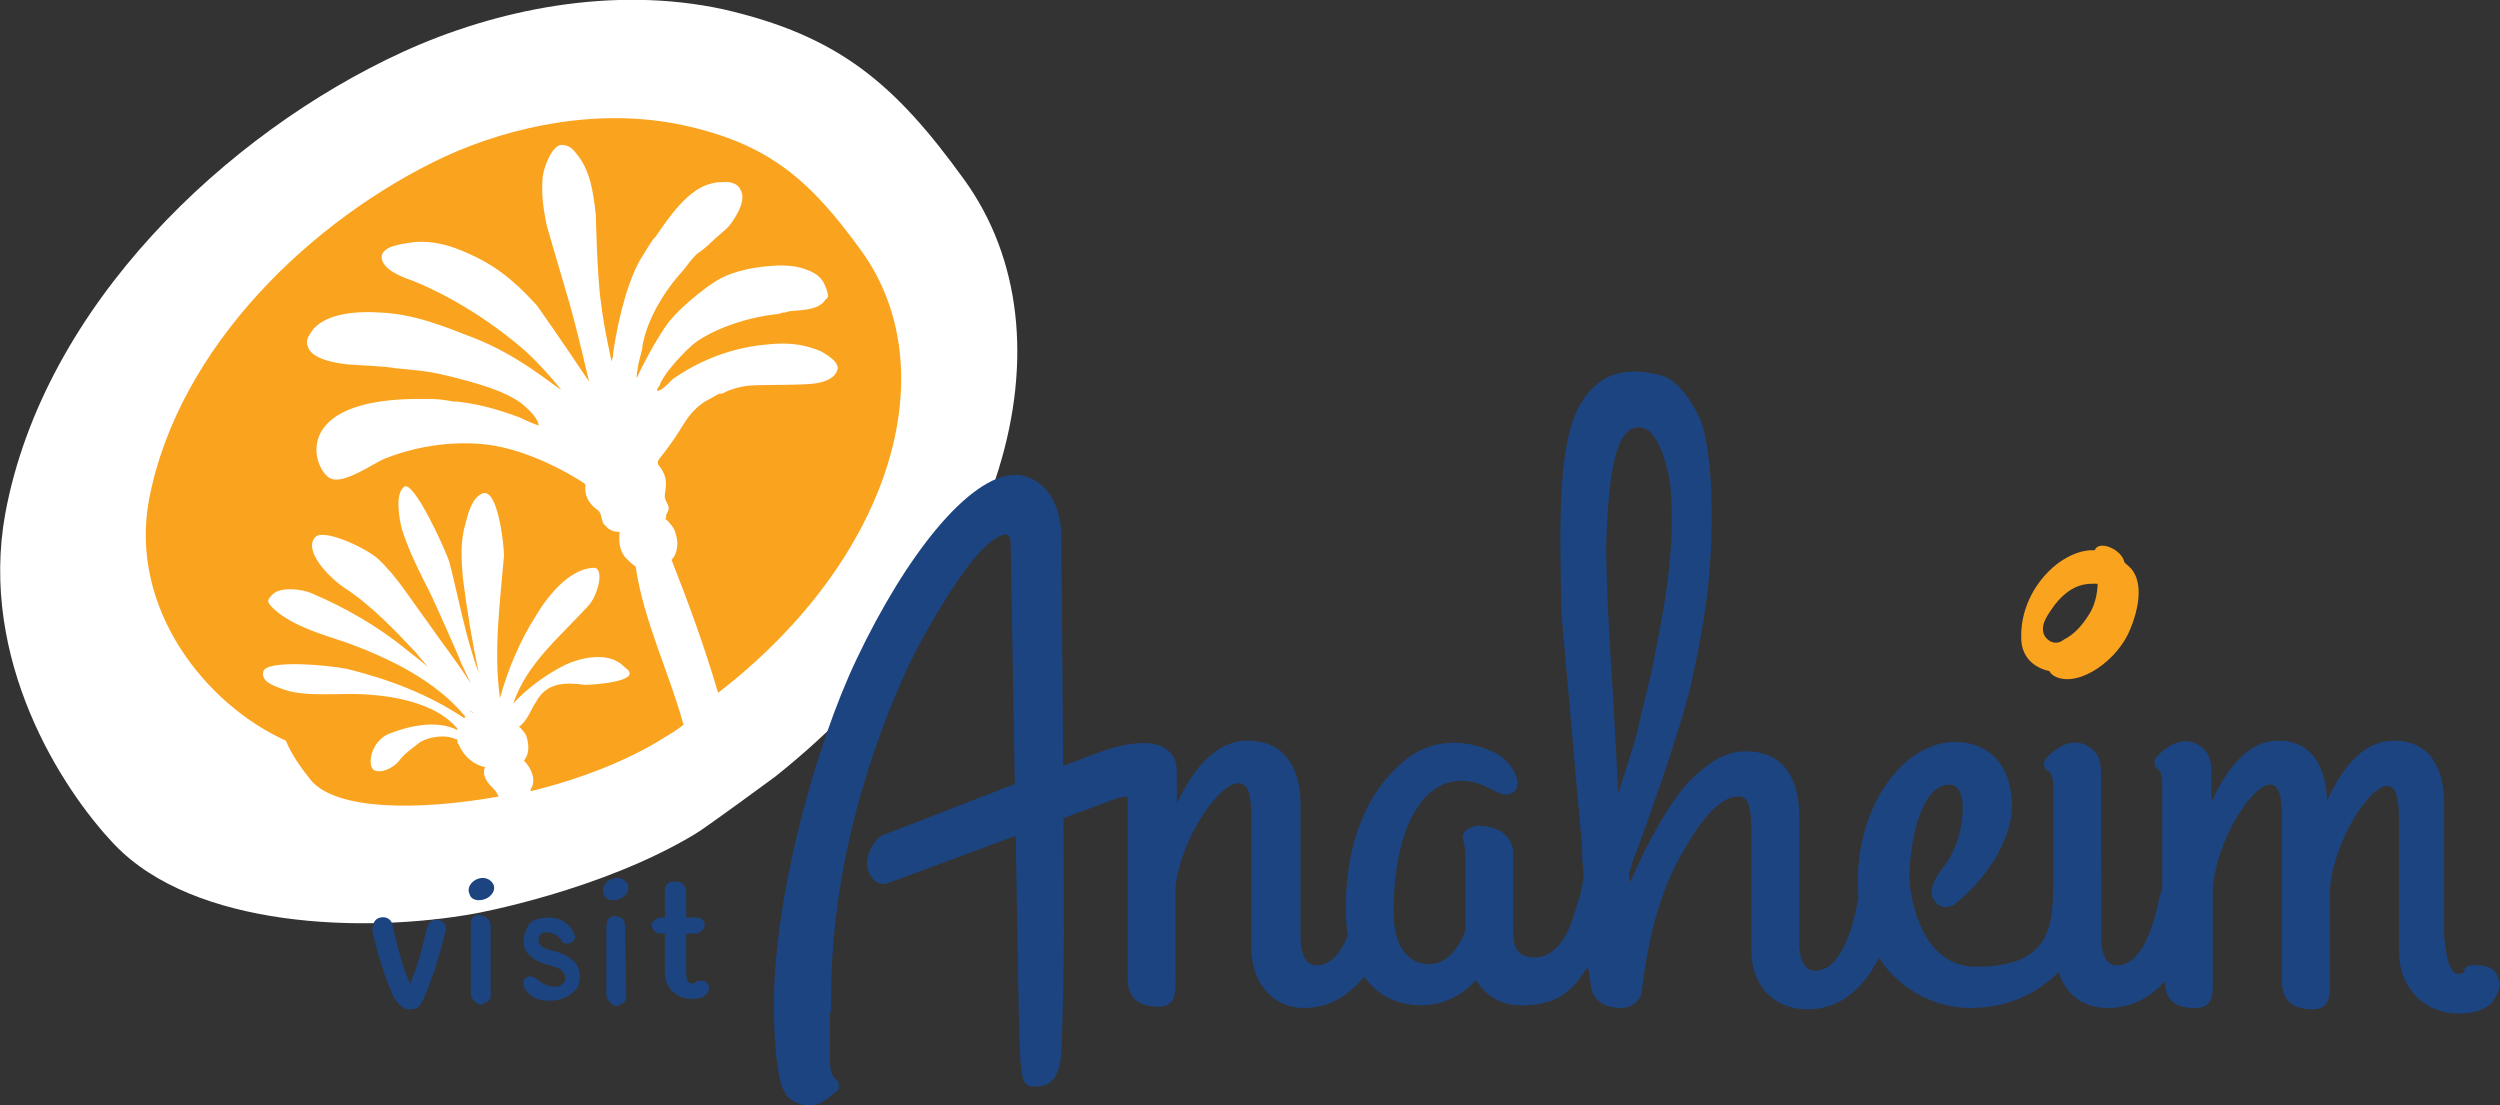 <?xml version="1.0" encoding="utf-8"?>
<!-- Generator: Adobe Illustrator 24.3.0, SVG Export Plug-In . SVG Version: 6.00 Build 0)  -->
<svg version="1.1" id="Layer_1" xmlns="http://www.w3.org/2000/svg" xmlns:xlink="http://www.w3.org/1999/xlink" x="0px" y="0px"
	 viewBox="0 0 188 83.1" style="enable-background:new 0 0 188 83.1;" xml:space="preserve">
<rect x="0" y="0" width="188" height="83.1" fill="#333333" stroke="none"/>
<style type="text/css">
	.st0{fill:#FFFFFF;}
	.st1{fill:#1C4481;}
	.st2{fill:#FAA31F;}
	.st3{fill:#818285;}
</style>
<g>
	<path class="st0" d="M72.5,13.5C67.3,6.3,63.1,2.7,54.4,0.7c-8.3-1.8-17.1,0-24.1,3.2C17,10,3.3,23,0.4,38.6
		c-2,11,4.2,20.7,8.2,24.9c6,6.3,18.8,6.7,27.1,5.2c0,0,9.5-1.7,16.6-6c0.7-0.4,6-4.3,6-4.3C75.6,44.6,81.1,25.4,72.5,13.5"/>
</g>
<g>
	<path class="st1" d="M28.6,69c0.4-0.1,0.8,0.1,0.9,0.5c0.1,0.5,0.7,3,1.1,3.9l0.2,0.5c0.1,0.1,0.1,0,0.1-0.1c0.4-0.9,0.8-2.2,1.2-4
		c0.1-0.4,0.5-0.8,0.9-0.6c0.5,0.1,0.6,0.5,0.5,0.8c-0.2,0.9-0.5,1.9-0.8,2.9c-0.4,1.1-0.7,2-1,2.5c-0.2,0.4-0.5,0.5-0.9,0.5
		c-0.6,0-1.1-0.6-1.4-1.4C29,73.6,28.4,71.8,28,70C28,69.6,28.1,69.1,28.6,69"/>
	<path class="st1" d="M41.3,69c0.9,0,1.6,0.5,1.9,1.3c0.1,0.2,0,0.5-0.3,0.6c-0.2,0.1-0.6,0.1-0.7-0.2c-0.2-0.4-0.8-0.6-1.1-0.6
		s-0.6,0.2-0.6,0.5c-0.1,0.5,0.5,0.8,1.1,0.9c1.2,0.3,2,0.9,2,1.9c0,0.7-0.2,1.1-0.9,1.5c-0.7,0.4-1.4,0.4-2,0.3
		c-0.6-0.1-1-0.5-1.2-0.8c-0.2-0.3-0.2-0.8,0.1-0.9c0.3-0.2,0.6,0,1,0.3c0.6,0.5,1.7,0.6,1.9-0.1c0.1-0.3-0.1-0.8-0.8-1
		c-0.8-0.2-1.6-0.5-1.9-0.9c-0.6-0.5-0.5-1.5-0.1-2.1C39.8,69.2,40.6,69,41.3,69"/>
	<path class="st1" d="M47,69.7l0.1,5.2c0,0.3-0.1,0.5-0.4,0.6c-0.2,0.2-0.5,0.2-0.7,0c-0.2-0.2-0.4-0.4-0.4-0.6v-5.2
		c0-0.4,0.1-0.8,0.6-0.8C47,68.9,47,69.5,47,69.7"/>
	<path class="st1" d="M36.9,69.6v5.2c0,0.3-0.1,0.5-0.4,0.6c-0.2,0.2-0.5,0.2-0.7,0c-0.2-0.2-0.4-0.4-0.4-0.6v-5.2
		c0-0.4,0.1-0.8,0.6-0.8C36.8,68.9,36.9,69.4,36.9,69.6"/>
	<path class="st1" d="M50.9,66.3c0.2,0,0.4,0.1,0.5,0.2c0.1,0.2,0.2,0.4,0.2,0.5v2h0.8c0.3,0,0.6,0.2,0.6,0.6c0,0.2-0.4,0.6-0.6,0.6
		h-0.8v3c0,0.3,0.1,0.5,0.1,0.6c0.1,0.1,0.1,0.1,0.2,0.1c0.1,0.1,0.3,0.1,0.5-0.1c0.3-0.1,0.8-0.1,0.9,0.4c0.1,0.5-0.4,0.9-1.1,0.9
		c-0.6,0.1-1.3-0.2-1.7-0.6c-0.3-0.4-0.5-0.7-0.5-1.3v-3h-0.4c-0.3,0-0.6-0.4-0.6-0.6c0-0.3,0.4-0.6,0.6-0.6h0.4v-2
		c0-0.3,0.1-0.5,0.4-0.7C50.7,66.3,50.9,66.3,50.9,66.3"/>
	<path class="st1" d="M47.2,66.5c0.2,0.4-0.1,0.9-0.6,1.1c-0.5,0.2-1.1,0.1-1.2-0.4c-0.2-0.4,0.1-0.9,0.6-1.1S47,66.1,47.2,66.5"/>
	<path class="st1" d="M37.1,66.5c0.2,0.4-0.1,0.9-0.6,1.1c-0.5,0.2-1.1,0.1-1.2-0.4c-0.2-0.4,0.1-0.9,0.6-1.1S36.9,66.1,37.1,66.5"
		/>
	<path class="st1" d="M139.7,67.8c-0.4,2.1-1.3,5.2-3.2,5.2c-1.2,0-1.2-1.8-1.2-2.2v-9.5c0-2.2-0.8-4.8-4-4.8
		c-1.6,0-2.8,0.8-4.3,2.3c-1.4,1.5-3,4.3-4.4,7.5c-0.1-0.1-0.1-0.6-0.1-0.7c0.1-0.2,0.2-0.4,0.2-0.6c0.5-1.3,3.6-9.7,4.5-13.7
		c1.2-5.4,1.6-9,1.5-13.8c0-1-0.2-4.6-0.9-6.1c-1.1-2.2-2.1-3-3-3.2c-2.8-0.7-4.6,0-5.9,2.1c-2,3.2-1.5,11-1.5,15.6L119,64
		c-0.1,0.1,0.1,1.8,0.1,1.8c-0.2,1.5-0.3,1.6-0.8,3.2c-0.4,1.3-1.3,3-2.9,3c-1.2,0-1.6-0.7-1.6-1.8v-6c0-1.2-1-2.1-2.6-2.1
		c-0.6,0-1.2,0.4-1.2,0.8c0,0.4,0.2,0.6,0.2,1.5v5.6c-0.5,1.3-1.4,2.5-2.7,2.5c-1.7,0-2.7-1.4-2.7-3.9c0-6.9,2.6-10.8,6.3-9.7
		c1.3,0.4,2,1.3,2.8,0.6c0.6-0.6-0.1-2.2-1.5-2.9c-2.7-1.3-5.2-0.8-6.9,0.7c-2.7,2.3-4.3,6-4.3,11.1c0,4,1.9,7.2,5.7,7.2
		c1.8,0,3.2-0.9,4.1-1.9c0.7,1.2,2,2,3.7,1.9c2.6-0.1,3.6-1.2,4.7-2.9l0.2,1.1c0.1,1.8,1.5,2,2.4,2c1.1-0.1,1.5-0.9,1.5-1.6
		c0.8-6.3,2.4-9.1,3.5-10.9c1.3-2.2,2.6-3.4,3.7-3.4c0.9-0.1,1,1.2,1,2.7v8.9c0,2.5,1.6,4.4,4.2,4.4c4.1,0,5.8-4.2,6.7-7.3
		C142.9,67.1,140.3,64.8,139.7,67.8 M123.6,32.2c1.2,0.3,1.9,3.3,2,4.2c0.5,5.4-0.7,10.4-1.4,14.1c-0.4,1.7-0.8,3.3-1.2,5
		c-0.2,0.8-1.1,3.4-1.3,4.2l-0.4-7.4c0,0-0.6-8.5-0.5-11.9C121,35.6,121.5,31.6,123.6,32.2"/>
	<path class="st1" d="M117.1,71.6L117.1,71.6C117.1,71.6,117.1,71.6,117.1,71.6"/>
	<path class="st1" d="M187.9,73.7c-0.2-1.1-1.3-1.2-2.2-1.1c-0.3,0.1-0.4,0.3-0.4,0.5l0,0l0,0c-0.1,0.1-0.1,0.1-0.2,0.1
		c-0.6,0.2-0.8-0.4-1-0.9c-0.2-0.8-0.3-1.8-0.3-2v-9.8c0-2.2-0.7-4.8-3.8-4.8c-2.2,0-3.8,1.9-5,4.5c-0.1-2.2-0.9-4.5-3.7-4.5
		c-2.2,0-3.8,2-5,4.6v-1.7c0-0.1,0-0.5,0-0.7c0-0.5-0.1-1.1-0.6-1.6c-1.2-1.1-2.6-0.4-3.5,0.6c-0.3,0.3-0.2,0.7,0,0.9l0,0
		c0,0,0.4,0.1,0.4,1v8c-0.1,0.2-0.1,0.4-0.2,0.6c-0.4,2.1-1.3,5.2-3.2,5.2c-1.2,0-1.2-1.8-1.2-2.2V58.3c0-0.8-0.1-1.5-0.6-1.9
		c-1.2-1.1-2.6-0.4-3.5,0.6c-0.3,0.3-0.2,0.8,0,0.9c0.2,0.1,0.5,0.2,0.5,1.3c0,0.2,0,0.5,0,0.8v6.7c0,3.4-0.6,6-5.8,6
		c-4.6,0-5-6.4-5-6.4c-0.1-2,0.6-7.3,3-7.3c0.6,0,1,0.6,1,1.7c0,1.6-0.5,3.2-1.3,4.3c0,0-1.5,1.7-0.9,2.6C146,68.7,147,68,147,68
		c2.4-1.9,4.3-4.9,4.3-7.4c0-2.9-1.6-4.8-4.3-4.8c-3.7,0-7.3,4.5-7.3,10.6c0,0.8,0.1,1.5,0.2,2.2l0,0c0.9,1.1,0.4,2.1,1.5,3.6
		c1.6,2.3,4.2,3.6,6.7,3.6c3.1,0,5.2-1.2,6.7-2.7c0.5,1.6,1.8,2.7,3.7,2.7c1.8,0,3.2-0.8,4.3-2c0,1.8,1.3,2,2.3,2
		c1.4,0,1.3-1.2,1.3-2v-7c0.3-3.7,3-7.8,4.3-7.8c0.8,0,0.9,1.2,0.9,2.7v12.1c0,1.8,1.3,2.1,2.3,2.1c1.4,0,1.3-1.2,1.3-2v-7
		c0.3-3.7,3-7.8,4.3-7.8c0.8,0,0.9,1.2,0.9,2.7v9.7c0,2.5,1.5,4.4,4,4.7c1.1,0.1,2.3-0.1,3-0.8C187.8,74.8,188.1,74.3,187.9,73.7"/>
	<path class="st1" d="M101.6,69.4c0,0.1,0,0.2,0,0.3c-0.5,1.5-1.3,2.9-2.6,2.9c-1.2,0-1.2-1.8-1.2-2.2v-9.9c0-2.2-0.8-4.8-4-4.8
		c-2.3,0-4,2-5.3,4.7v-2.2c0-0.9-0.2-1.4-0.6-1.7c-0.8-0.8-2.6-0.9-5.3,0.1l-6.9,2.6l-9.3,3.6c-0.6,0.2-1.5,1.7-1.1,2.7
		c0.2,0.6,0.8,1.2,1.5,0.9l16.2-6c0.8-0.3,1.3-0.5,1.8-0.5v13.7c0,1.8,1.3,2.1,2.3,2.1c1.4,0,1.3-1.2,1.3-2v-7
		c0.4-3.7,3.3-7.8,4.7-7.8c0.9,0,1,1.2,1,2.7v9.7c0,2.5,1.5,4.5,4,4.5c2,0,3.5-1.1,4.6-2.5c0.1,0.2,0.2,0.4,0.4,0.5
		C102.2,72.5,101.7,71,101.6,69.4L101.6,69.4"/>
	<path class="st1" d="M76.3,35.7c-3.4,0.1-8.1,5.9-11.9,13.9c-3,6.3-6.2,17.7-6.2,25.9c0,2.9,0.2,4.3,0.4,5.5
		c0.1,0.4,0.2,0.8,0.4,1.1c0.1,0.2,0.2,0.4,0.4,0.5c0.7,0.6,1.5,0.6,2.2,0.4c0.6-0.3,1.1-0.8,1.3-0.9c0.3-0.3,0.2-0.7,0-0.9
		s-0.5-0.3-0.5-1.7c0-0.2,0-1.9,0-3.4c0,0,0,0,0.1,0c0-0.4,0-0.7,0-1.1c0-9.5,2.8-18.4,5.8-24.9c1.8-3.7,4.3-7.6,5.7-8.9
		c0.5-0.5,1.2-1,1.6-1c0.2,0,0.4,0.1,0.4,0.6l0.5,28.9c0,0,0.1,7,0.2,9.4c0.1,2.3,0.3,2.7,1.3,2.6c1.2,0,1.7-1,1.8-2.5
		s0.2-6.7,0.2-8.9c0-11.4-0.2-30.3-0.2-30.3C79.6,36.7,77.6,35.7,76.3,35.7"/>
	<path class="st2" d="M157.1,46.2c-0.5,0.8-1.1,1.5-1.9,1.9c-0.6,0.5-1.3,0.1-1.5-0.4c-0.3-0.8,0.4-1.6,0.8-2.2
		c0.7-0.9,1.6-1.6,2.8-1.6c1.3-0.1,1.8,0.8,1.2,1.9c-0.7,1.2-1.8,2.2-3.1,2.7c-1.3,0.5-1.9,1.9-0.8,2.4c1.8,0.8,4.7-1.3,5.6-3.6
		c0.9-2.2,0.8-3.9-0.1-4.7c-1.7-1.6-3.5-1.6-5.4-0.2c-1.9,1.5-2.8,3.7-2.7,5.7c0.1,2.5,3.2,3,4.9,1.9c1.2-0.8,2.1-2.2,2.7-3.5
		c0.6-1.3,0.6-3,0.1-4.4c-0.4-1-2.3-1.6-2.2-0.4C157.6,41.9,158.2,44.5,157.1,46.2"/>
	<path class="st3" d="M35.6,53.6c-0.1-0.1-0.2-0.1-0.3-0.2l0.1,0.1C35.5,53.5,35.5,53.6,35.6,53.6"/>
	<path class="st2" d="M64.8,18.9c-3.9-5.4-7-8.1-13.5-9.5c-6.1-1.3-12.7,0-17.9,2.4c-9.8,4.6-20,14.2-22.2,25.8
		C9.7,45.8,15.5,53,21.5,55.7c0.4,1,1.1,2,1.9,3c1.9,2.2,7.9,2.3,14.1,1.2c-0.1-0.2-0.2-0.4-0.4-0.6c-0.3-0.3-0.6-0.6-0.7-1.1
		c0-0.3,0-0.4,0.1-0.5c-0.9-0.2-1.6-0.8-2-1.7c-0.1-0.1-0.1-0.2-0.1-0.4h-0.1c-0.8-0.4-2-0.2-2.7,0.2c-0.5,0.4-1.1,0.8-1.5,1.3
		c-0.5,0.7-1.5,1.1-2,0.8c-0.5-0.4-0.2-2.1,1.1-2.7c1.5-0.6,3.6-1.1,5.2-0.3c0-0.1,0-0.1,0-0.1c-1.9-2.3-6.1-2.7-8.9-2.6
		c-1.3,0-3,0.1-4.3-0.4c-0.5-0.2-1.6-0.5-1.4-1.3c0.2-0.9,4.8-0.5,6.3-0.2c3.2,0.8,6.1,1.9,8.8,3.7l0.1-0.1c-2.2-2.7-5.7-4.4-9-5.6
		c-1.5-0.5-4-1.2-5.4-2.5c-0.5-0.5-0.6-0.6-0.1-1.1c0.6-0.6,2.2-0.4,2.9-0.1c2.6,1.1,5,2.5,7.1,4.2c0.6,0.5,1.2,0.9,1.7,1.4
		c-0.3-0.4-0.6-0.7-0.9-1.1c-1.6-1.7-3.4-3.6-5.4-4.9c-1.2-0.8-3.1-2.8-2.2-3.8c0.6-0.7,3.8,0.8,4.7,1.6c1.5,1.4,2.5,3.1,3.7,4.7
		c1.1,1.6,2.3,3.1,3.3,4.7c-0.3-0.7-0.7-1.4-0.9-2c-0.7-1.6-1.4-3.2-2.1-4.7c-0.8-1.6-1.7-3.3-2.2-5c-0.2-0.8-0.5-2.6,0.2-3.1
		c0.7-0.5,3.1,4.7,3.4,5.7c0.7,2.7,1.2,5.6,2.2,8.3c-0.5-2.4-0.9-4.8-1.2-7.2c-0.1-1.3-0.2-2.7,0.2-4c0.2-0.8,0.5-2,1.3-2.3
		c1.1-0.4,1.6,3.7,1.6,4.7c-0.3,3.5-0.8,7.2-0.3,10.7c0.6-2.2,1.5-4.3,2.7-6.2c0.9-1.5,2.5-3.5,4.3-3.6c0.9-0.1,0.4,2.1-0.4,2.9
		c-2,2.2-4.6,4.3-5.6,7.3c1.1-1.2,2.5-2.2,3.9-2.9c1.3-0.6,3.3-1,4.4,0.1l0.1,0.1c1.5,1-2.2,1.3-3,1.3c-1.5-0.2-2.9-0.2-3.7,1.3
		c-0.4,0.6-0.6,1.3-1.2,1.8H39c0.2,0.2,0.5,0.5,0.6,0.8c0.2,0.7,0.2,1.3-0.2,1.8c0.5,0.5,0.9,1.3,0.6,2c-0.1,0.1-0.1,0.2-0.1,0.3
		c3.7-0.9,7.3-2.3,10-4c0.5-0.3,1-0.6,1.5-1c-1.1-4-3-7.8-3.6-11.9c-0.3-0.2-0.5-0.4-0.7-0.6c-0.5-0.5-0.6-1.3-0.5-2
		c-0.4,0-0.8-0.1-1.1-0.5c-0.3-0.2-0.2-0.8-0.5-1.1c-1.3-0.9-0.9-1.9-1-2c-0.1-0.1-3.4-2.3-6.9-2.9c-1.9-0.3-4.9-0.3-8.2,1
		c-0.9,0.4-3,1.9-4,1.5c-1.3-0.5-3.4-6.1,6.9-6c0.6,0,1.2,0,1.7,0.1c0.2,0,0.5,0.1,0.7,0.1c0.1,0,0.1,0,0.2,0
		c1.6,0.2,2.8,0.5,4.7,1.2c0.8,0.4,1.4,0.6,1.4,0.6s0.1-0.5-1.2-1.6c-1.3-1-3.4-1.6-5.9-2.2c-1.2-0.3-2.5-0.4-3.6-0.5
		c-1.2-0.2-2.5-0.2-3.7-0.3c-2.5-0.3-2.9-1-3-1.5c-0.1-0.4,0.2-0.8,0.5-1.2c1.1-1.2,3.5-1.3,4.9-1.2c2.6,0.1,4.8,1,7.1,1.9
		c3.4,1.3,6,3.6,6.6,3.9c-0.9-1.1-1.8-2.1-2.8-3c-3.6-3.1-7.1-4.7-8.4-5.2c-1.5-0.5-2.3-1.1-2.3-1.8c0-0.2,0.2-0.6,0.9-0.8
		c0.3-0.1,0.8-0.2,1.6-0.3c1.3-0.1,2.6,0.2,4.1,0.9c2.5,1.1,4,2.7,5.1,3.9c1.7,2.4,3.9,5.7,3.9,5.7s-0.8-3.4-1.1-4.5
		c-0.2-0.9-1.6-5.5-2.1-7.3c-0.2-1.1-0.4-2-0.3-3.5c0.1-1,0.8-2.5,1.4-2.5c0.5,0,0.8,0.2,1.1,0.6c1.1,1.3,1.3,2.9,1.5,4.6v-0.1
		c0,0,0.1,4.9,0.4,6.8c0.2,1.8,0.8,4.4,0.8,4.4s0-0.1,0.1-0.4c0,0.1,0,0.1,0,0.1c0-0.1,0-0.2,0-0.3c0.2-1.4,0.8-4.8,2-7
		c0.4-0.6,0.7-1.2,1.1-1.7l0.1-0.1c0.9-1.3,2.4-3.6,4.2-4c0.3-0.1,0.6-0.1,0.8-0.1c0.9-0.1,1.3,0.3,1.4,0.6c0.4,0.7-0.2,1.8-0.8,2.6
		c-0.3,0.4-0.9,0.8-1.4,1.3c-0.4,0.4-0.8,0.7-1.1,0.9c-0.4,0.4-0.7,0.8-1,1.2c-1.1,1.2-2.3,2.9-2.9,4.9c-0.1,0.4-0.2,0.7-0.2,1
		c-0.1,0.4-0.2,0.8-0.3,1.2c-0.2,1.2-0.1,1-0.1,1c0.4-0.9,1.5-3,2.4-4.2c0.5-0.6,1.2-1.3,2.2-2.1c0.3-0.2,0.6-0.5,1.1-0.8
		c1.1-0.8,2.8-1.2,4.4-1.3c1-0.1,2,0,2.7,0.3c1.1,0.4,1.3,1,1.5,1.6c0.1,0.3,0.1,0.5-0.1,0.6c-0.5,0.8-1.6,0.8-2.7,0.9
		c-0.1,0-0.3,0.1-0.4,0.1s-0.2,0-0.4,0.1C55.6,23.9,53,25.1,52,26s-2.2,2.3-2.4,3c0,0-0.5,0.6,0.1,0.3l0,0l0,0
		c0.2-0.1,0.5-0.4,0.9-0.8c1.3-0.9,3.7-2.3,7.1-2.6c1.9-0.2,3,0.1,4,0.5c0.9,0.5,1.3,0.9,1.3,1.3c-0.1,0.5-0.5,0.9-1.5,1.1
		c-1,0.2-3.8,0.1-5.2,0.2c-0.8,0.1-1.4,0.3-1.8,0.5l0,0c-0.1,0.1-0.2,0.1-0.4,0.1c-0.4,0.2-0.7,0.4-1.1,0.6
		c-0.6,0.4-1.1,0.9-1.6,1.7c-1.8,3-2.3,2.6-1.7,3.3c0.5,0.8,0.4,1.2,0.3,2c0,0-0.1,0.2,0.2,0.7c0.2,0.4,0,0.6-0.1,0.8
		C50.1,39,50.1,39,50,39c0.1,0.1,0.3,0.2,0.4,0.4c0.3,0.3,0.4,0.6,0.5,1.1c0.1,0.5,0,1.2-0.4,1.6c1.3,3.3,2.5,6.6,3.5,10
		C67.1,42,71.2,27.8,64.8,18.9"/>
</g>
</svg>
